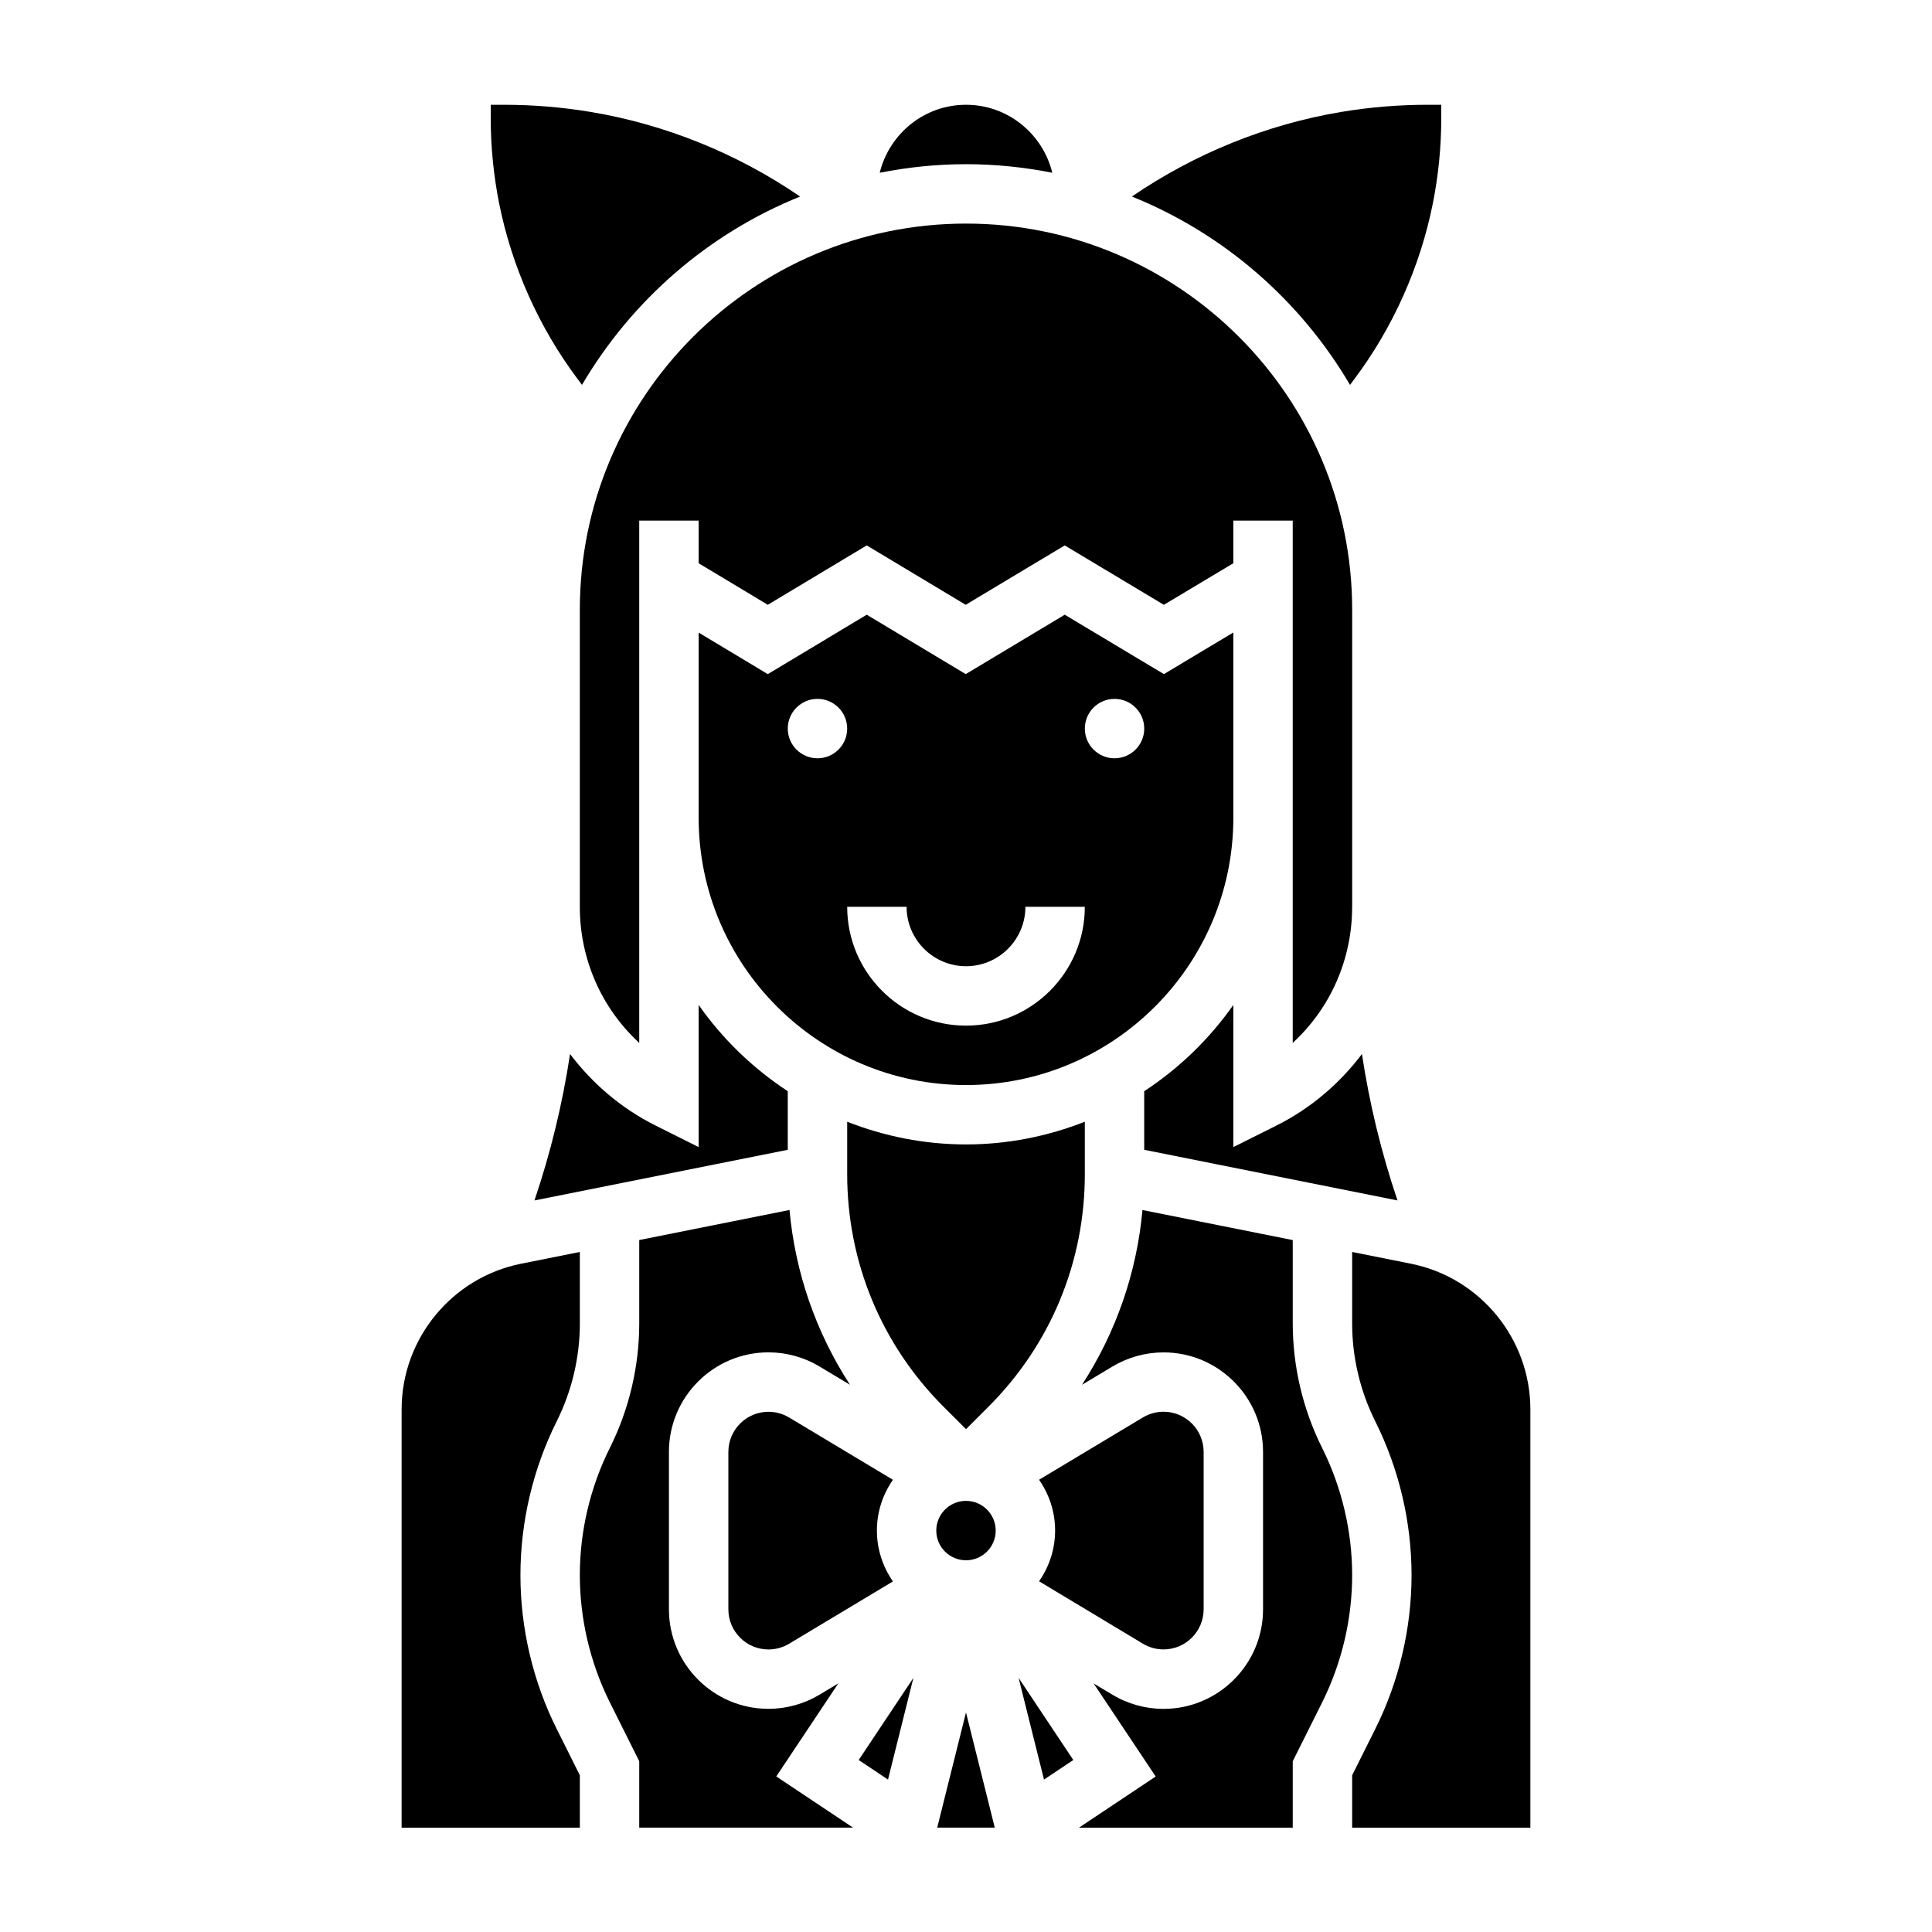 <?xml version="1.0" encoding="UTF-8"?>
<!-- Uploaded to: SVG Repo, www.svgrepo.com, Generator: SVG Repo Mixer Tools -->
<svg fill="#000000" width="800px" height="800px" version="1.1" viewBox="144 144 512 512" xmlns="http://www.w3.org/2000/svg">
 <g>
  <path d="m470.85 360.7v-49.082l-18.406 11.027-26.277-15.742-26.238 15.742-26.23-15.742-26.223 15.75-18.324-11.012v49.059c0 39.07 31.781 70.848 70.848 70.848 39.07 0 70.852-31.781 70.852-70.848zm-110.21-15.746c-4.344 0-7.871-3.527-7.871-7.871s3.527-7.871 7.871-7.871 7.871 3.527 7.871 7.871c0.004 4.352-3.523 7.871-7.871 7.871zm39.363 70.848c-17.367 0-31.488-14.121-31.488-31.488h15.742c0 8.684 7.062 15.742 15.742 15.742 8.684 0 15.742-7.062 15.742-15.742h15.742c0.008 17.367-14.117 31.488-31.48 31.488zm39.359-70.848c-4.344 0-7.871-3.527-7.871-7.871s3.527-7.871 7.871-7.871 7.871 3.527 7.871 7.871c0 4.352-3.527 7.871-7.871 7.871z"/>
  <path d="m285.64 462.13 67.125-13.422v-15.531c-9.25-6.055-17.262-13.816-23.617-22.852v37.668l-11.391-5.699c-9.172-4.582-16.781-11.164-22.688-18.965-1.996 13.168-5.137 26.125-9.43 38.801z"/>
  <path d="m422.87 189.78c-2.535-10.312-11.785-18.012-22.867-18.012s-20.332 7.699-22.867 18.012c7.398-1.457 15.039-2.269 22.867-2.269 7.824 0 15.469 0.812 22.867 2.269z"/>
  <path d="m504.93 423.33c-5.902 7.801-13.523 14.383-22.688 18.965l-11.398 5.699v-37.668c-6.352 9.035-14.367 16.801-23.617 22.852v15.531l67.125 13.422c-4.289-12.676-7.43-25.633-9.422-38.801z"/>
  <path d="m502.34 384.31v-78.719c0-56.426-45.91-102.34-102.34-102.34s-102.34 45.91-102.34 102.34v78.719c0 13.988 5.809 26.93 15.742 36.062v-138.4h15.742v11.289l18.324 11.012 26.223-15.734 26.23 15.742 26.238-15.742 26.277 15.742 18.406-11.02v-11.289h15.742v138.4c9.934-9.133 15.746-22.066 15.746-36.062z"/>
  <path d="m501.77 246 1.117-1.496c10.273-13.688 17.469-29.797 20.828-46.578 1.48-7.426 2.234-15.039 2.234-22.617v-3.543h-3.613c-7.606 0-15.273 0.629-22.805 1.883-19.875 3.312-38.941 11.066-55.57 22.434 24.352 9.816 44.637 27.512 57.809 49.918z"/>
  <path d="m353.11 519.65c-1.652-0.992-3.535-1.512-5.457-1.512-5.856 0-10.629 4.762-10.629 10.629v41.73c0 5.856 4.762 10.629 10.629 10.629 1.922 0 3.801-0.52 5.449-1.504l27.535-16.523c-2.66-3.844-4.25-8.473-4.25-13.48 0-5.008 1.59-9.637 4.25-13.453z"/>
  <path d="m446.89 579.6c1.652 0.992 3.535 1.512 5.457 1.512 5.856 0 10.629-4.762 10.629-10.629v-41.73c0-5.856-4.762-10.629-10.629-10.629-1.922 0-3.801 0.52-5.449 1.504l-27.535 16.523c2.668 3.824 4.25 8.453 4.25 13.453s-1.59 9.637-4.25 13.453z"/>
  <path d="m431.49 441.27c-9.777 3.832-20.371 6.016-31.488 6.016s-21.711-2.18-31.488-6.016v13.887c0 23.277 9.062 45.16 25.52 61.621l5.969 5.965 5.969-5.969c16.457-16.449 25.52-38.344 25.52-61.621z"/>
  <path d="m281.92 561.43c0-14.09 3.328-28.199 9.637-40.809 3.988-7.988 6.109-16.941 6.109-25.875v-18.965l-15.586 3.117c-18.344 3.676-31.648 19.902-31.648 38.598v110.85h47.23v-13.887l-6.109-12.227c-6.305-12.602-9.633-26.711-9.633-40.801z"/>
  <path d="m494.36 527.67c-5.078-10.172-7.769-21.555-7.769-32.922v-22.113l-39.824-7.965c-1.52 16.648-7.023 32.441-16.027 46.312l8.047-4.824c4.086-2.457 8.777-3.762 13.562-3.762 14.539 0 26.371 11.832 26.371 26.371v41.73c0 14.539-11.832 26.371-26.371 26.371-4.777 0-9.477-1.301-13.57-3.769l-4.953-2.969 16.445 24.664-20.34 13.562 56.66-0.004v-17.602l7.769-15.547c5.211-10.441 7.977-22.105 7.977-33.773 0-11.664-2.766-23.332-7.977-33.762z"/>
  <path d="m420.67 615.6 7.769-5.18-14.5-21.766z"/>
  <path d="m407.87 549.62c0 4.348-3.523 7.871-7.871 7.871s-7.875-3.523-7.875-7.871 3.527-7.871 7.875-7.871 7.871 3.523 7.871 7.871"/>
  <path d="m517.92 478.9-15.586-3.117v18.965c0 8.941 2.117 17.887 6.109 25.883 6.305 12.605 9.633 26.711 9.633 40.801 0 14.09-3.328 28.199-9.637 40.809l-6.106 12.227v13.887h47.23v-110.86c0-18.695-13.305-34.922-31.645-38.598z"/>
  <path d="m297.11 244.5 1.125 1.496c13.168-22.402 33.457-40.102 57.805-49.91-16.617-11.375-35.691-19.121-55.578-22.434-7.527-1.25-15.199-1.883-22.797-1.883h-3.617v3.543c0 7.582 0.754 15.191 2.234 22.617 3.363 16.773 10.559 32.879 20.828 46.57z"/>
  <path d="m392.37 628.34h15.254l-7.625-30.527z"/>
  <path d="m379.33 615.6 6.731-26.945-14.5 21.766z"/>
  <path d="m366.16 590.12-4.953 2.977c-4.086 2.457-8.777 3.762-13.562 3.762-14.539 0-26.371-11.832-26.371-26.371v-41.73c0-14.539 11.832-26.371 26.371-26.371 4.777 0 9.477 1.301 13.57 3.769l8.039 4.824c-8.996-13.871-14.508-29.66-16.027-46.32l-39.824 7.969v22.113c0 11.367-2.691 22.758-7.769 32.93-5.211 10.422-7.973 22.098-7.973 33.754 0 11.66 2.762 23.332 7.973 33.762l7.769 15.551v17.602h56.656l-20.34-13.562z"/>
 </g>
</svg>